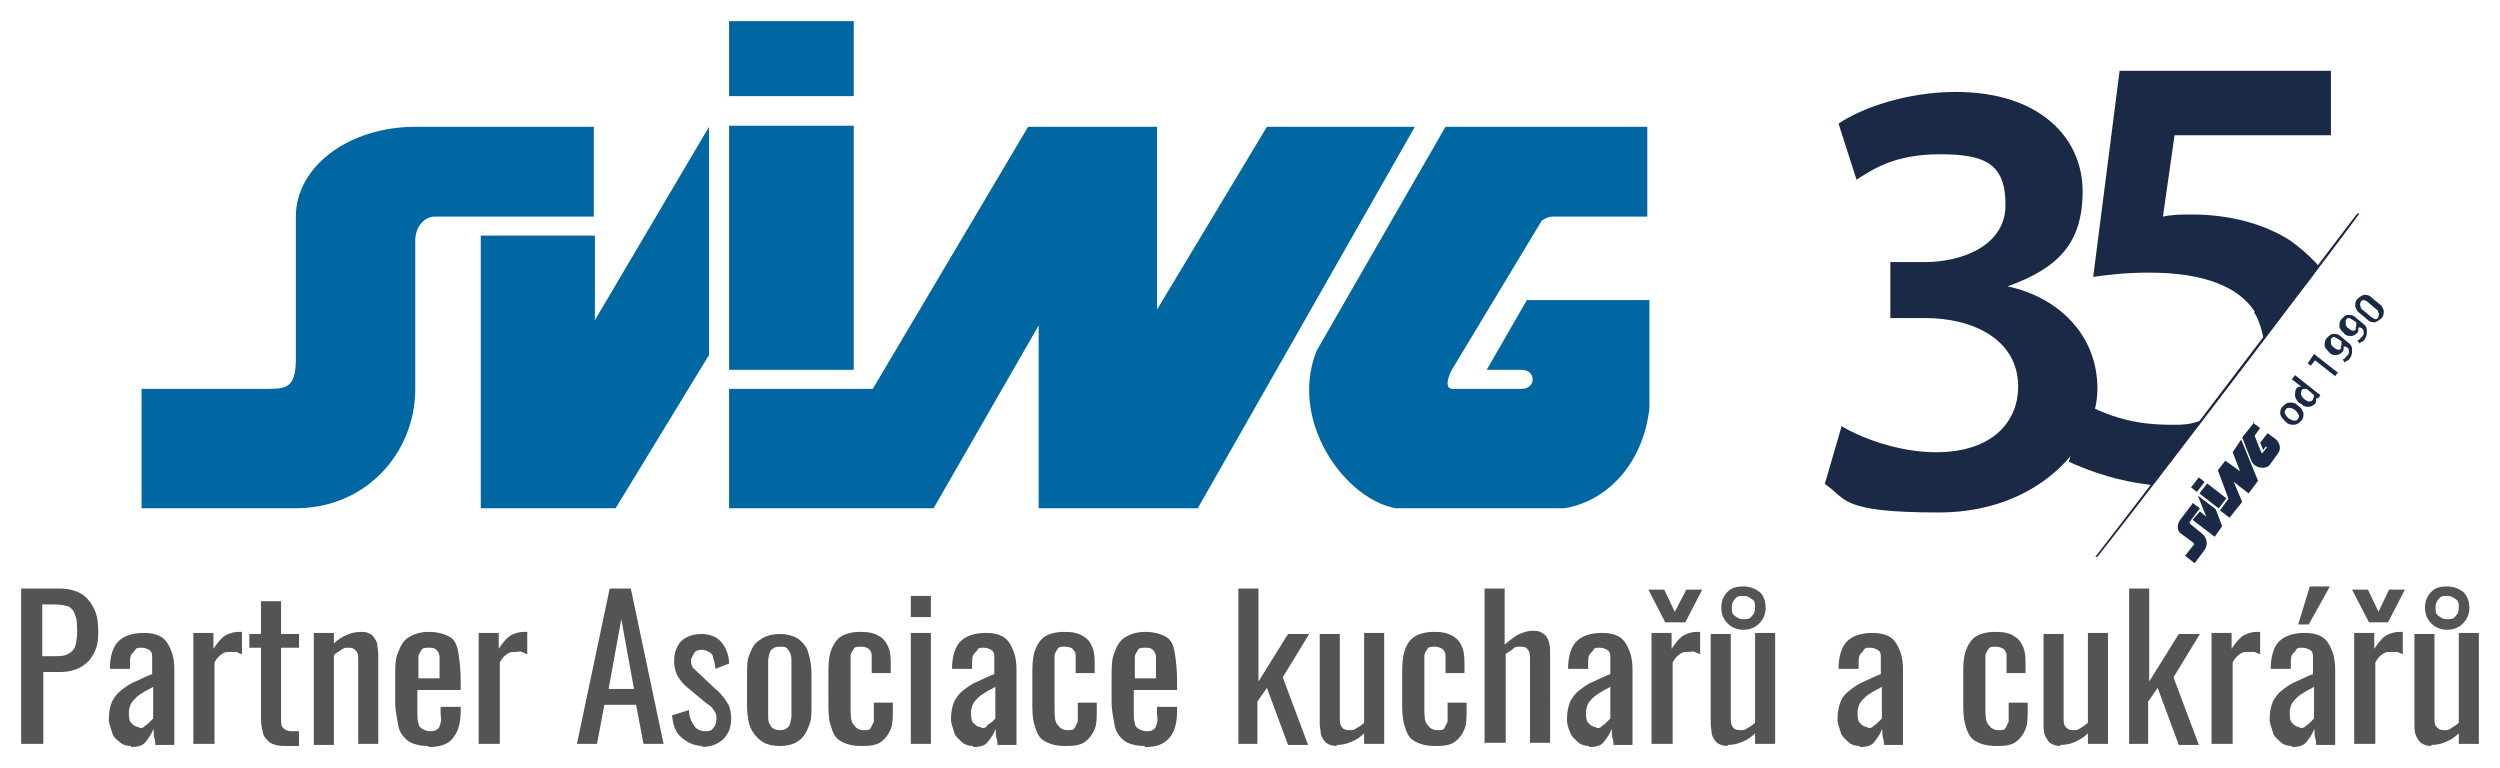 <?xml version="1.0" encoding="UTF-8" standalone="no"?>
<svg
   id="Vrstva_1"
   version="1.1"
   viewBox="0 0 236.6 72.7"
   sodipodi:docname="sving_logo_partn35_b2c.svg"
   width="236.6"
   height="72.7"
   inkscape:version="1.1.2 (0a00cf5339, 2022-02-04)"
   xmlns:inkscape="http://www.inkscape.org/namespaces/inkscape"
   xmlns:sodipodi="http://sodipodi.sourceforge.net/DTD/sodipodi-0.dtd"
   xmlns="http://www.w3.org/2000/svg"
   xmlns:svg="http://www.w3.org/2000/svg">
  <sodipodi:namedview
     id="namedview562"
     pagecolor="#ffffff"
     bordercolor="#666666"
     borderopacity="1.0"
     inkscape:pageshadow="2"
     inkscape:pageopacity="0.0"
     inkscape:pagecheckerboard="0"
     showgrid="false"
     lock-margins="true"
     fit-margin-top="2"
     fit-margin-left="2"
     fit-margin-right="2"
     fit-margin-bottom="2"
     inkscape:zoom="5.0416667"
     inkscape:cx="72.396694"
     inkscape:cy="35.702479"
     inkscape:window-width="1920"
     inkscape:window-height="1012"
     inkscape:window-x="0"
     inkscape:window-y="0"
     inkscape:window-maximized="1"
     inkscape:current-layer="Vrstva_1" />
  <!-- Generator: Adobe Illustrator 29.2.1, SVG Export Plug-In . SVG Version: 2.1.0 Build 116)  -->
  <defs
     id="defs437">
    <style
       id="style432">
      .st0 {
        fill: none;
      }

      .st1 {
        fill-rule: evenodd;
      }

      .st1, .st2 {
        fill: #0067a3;
      }

      .st3 {
        fill: #1a2946;
      }

      .st4 {
        fill: #545454;
      }

      .st5 {
        clip-path: url(#clippath);
      }
    </style>
    <clipPath
       id="clippath">
      <rect
         class="st0"
         x="27.1"
         y="6.7"
         width="142.7"
         height="46.1"
         id="rect434" />
    </clipPath>
  </defs>
  <g
     id="g483"
     transform="translate(-13.7,-4.7)">
    <path
       class="st3"
       d="m 188.1,45.1 c 1.5,0.9 5.1,2.4 8.8,2.4 5.6,0 7.8,-3.1 7.8,-6.2 0,-4.5 -4.3,-6.5 -8.8,-6.5 h -3.3 v -5.3 h 3.3 c 3.4,0 7.6,-1.5 7.6,-5.4 0,-3.9 -1.9,-4.8 -6.2,-4.8 -4.3,0 -6.3,1.4 -7.9,2.4 l -1.7,-5.3 c 2.2,-1.5 6.5,-3 11.1,-3 8,0 12,4.4 12,9.4 0,5 -2.4,7.3 -7.1,9 v 0 c 4.7,1 8.5,4.5 8.5,9.7 0,5.2 -5.5,11.7 -15,11.7 -9.5,0 -8.7,-1.3 -10.8,-2.7 L 188,45 Z"
       id="path439" />
    <g
       id="g445">
      <path
         class="st3"
         d="m 227,34.2 c 0.7,1.1 0.9,2.5 0.9,2.5 0,0 0.2,-0.1 0.8,-0.9 0.5,-0.5 0.8,-1 1.2,-1.6 1.3,-1.8 1.8,-2.1 3,-3.9 0.2,-0.2 0.3,-0.3 0.2,-0.4 -0.1,-0.2 -0.2,-0.3 -0.2,-0.3 0,0 -1,-1.1 -2.4,-2.1 -2.6,-1.7 -6,-2.5 -9.3,-2.5 -1.1,0 -1.9,0 -2.8,0.2 l 1.1,-7.7 h 14.8 v -6.1 h -20 l -2.5,19.5 c 1.5,-0.2 3.1,-0.4 5.3,-0.4 5.3,0 8.5,1.4 10,3.7 z"
         id="path441" />
      <path
         class="st3"
         d="m 221.3,45.4 c 0.4,-0.5 0.3,-0.4 0.6,-0.8 -0.3,0.1 0.1,-0.2 -0.2,0 -0.9,0.3 -1.6,0.3 -2.2,0.3 -1.7,0 -4.8,0 -8.5,-2 l -1.5,5.5 c 3.5,1.6 6.2,2 7.8,2.2 0.3,0 0.4,-0.9 0.7,-0.8 1,-1.3 2.1,-2.7 3.3,-4.3 z"
         id="path443" />
    </g>
    <g
       id="g451">
      <path
         class="st3"
         d="M 212.1,57.4 C 217.9,50.1 236.9,25 236.9,25"
         id="path447" />
      <path
         class="st3"
         d="M 212.2,57.4 H 212 c 5.7,-7.3 24.6,-32.3 24.8,-32.5 h 0.2 c -0.2,0.4 -19.1,25.3 -24.8,32.5 z"
         id="path449" />
    </g>
    <g
       id="g481">
      <g
         id="g465">
        <path
           class="st3"
           d="m 230,44.6 c -0.2,-0.2 -0.4,-0.4 -0.5,-0.7 0,-0.3 0,-0.5 0.2,-0.7 0.2,-0.2 0.4,-0.4 0.7,-0.4 0.3,0 0.5,0 0.8,0.3 v 0 c 0.3,0.2 0.4,0.4 0.5,0.7 0,0.3 0,0.5 -0.2,0.7 -0.2,0.2 -0.4,0.4 -0.7,0.4 -0.3,0 -0.5,0 -0.8,-0.3 z m 0.3,-0.3 c 0.2,0.1 0.3,0.2 0.5,0.2 0.2,0 0.3,0 0.4,-0.2 0.1,-0.1 0.1,-0.3 0,-0.4 0,-0.1 -0.2,-0.3 -0.3,-0.4 v 0 c -0.2,-0.1 -0.3,-0.2 -0.5,-0.2 -0.2,0 -0.3,0 -0.4,0.2 -0.1,0.1 -0.1,0.3 0,0.4 0,0.1 0.2,0.3 0.3,0.4 z"
           id="path453" />
        <path
           class="st3"
           d="m 231.4,42.9 c -0.3,-0.2 -0.4,-0.4 -0.5,-0.7 0,-0.2 0,-0.5 0.1,-0.7 0,0 0.2,-0.2 0.2,-0.2 0,0 0.2,0 0.3,0 l -0.9,-0.7 0.3,-0.4 2.4,1.9 -0.2,0.3 h -0.2 c 0,0 0,0.1 0,0.2 0,0.1 0,0.2 -0.1,0.3 -0.2,0.2 -0.4,0.3 -0.6,0.3 -0.2,0 -0.5,0 -0.7,-0.3 v 0 z m 0.4,-0.4 c 0.2,0.1 0.3,0.2 0.4,0.2 0.1,0 0.3,0 0.4,-0.2 0,0 0,-0.2 0.1,-0.2 0,0 0,-0.2 0,-0.2 L 232,41.5 c 0,0 -0.2,0 -0.3,0 0,0 -0.1,0 -0.2,0.2 0,0.1 -0.1,0.3 0,0.4 0,0.1 0.2,0.3 0.3,0.4 z"
           id="path455" />
        <path
           class="st3"
           d="m 235,39.9 -0.3,0.4 -1.9,-1.5 -0.4,0.5 -0.3,-0.2 0.6,-0.9 2.3,1.8 z"
           id="path457" />
        <path
           class="st3"
           d="m 235.9,38.3 c 0.1,-0.1 0.1,-0.3 0.1,-0.4 0,-0.2 -0.1,-0.3 -0.3,-0.4 h -0.2 c 0,0 0,0 0,0.2 0,0 0,0.2 -0.1,0.3 -0.2,0.2 -0.4,0.3 -0.6,0.3 -0.2,0 -0.5,0 -0.7,-0.3 -0.2,-0.2 -0.4,-0.4 -0.4,-0.6 0,-0.2 0,-0.5 0.2,-0.7 0.2,-0.2 0.4,-0.4 0.6,-0.4 0.3,0 0.5,0 0.8,0.3 l 0.6,0.5 c 0.3,0.2 0.4,0.4 0.4,0.7 0,0.3 0,0.5 -0.2,0.8 0,0 -0.1,0.2 -0.2,0.2 0,0 -0.2,0.1 -0.3,0.2 l -0.2,-0.3 c 0,0 0.2,0 0.2,-0.1 0,0 0.1,-0.1 0.2,-0.2 z m -0.7,-0.7 c 0,0 0.1,-0.2 0.1,-0.3 0,0 0,-0.2 0,-0.3 L 235,36.8 c -0.2,-0.1 -0.3,-0.2 -0.4,-0.2 -0.1,0 -0.2,0 -0.3,0.2 0,0 0,0.2 0,0.4 0,0.1 0.1,0.3 0.3,0.4 0.1,0.1 0.3,0.2 0.4,0.2 0.1,0 0.2,0 0.3,-0.2 z"
           id="path459" />
        <path
           class="st3"
           d="m 237.3,36.5 c 0.1,-0.1 0.1,-0.3 0.1,-0.4 0,-0.2 -0.1,-0.3 -0.3,-0.4 h -0.2 c 0,0 0,0 0,0.2 0,0 0,0.2 -0.1,0.3 -0.2,0.2 -0.4,0.3 -0.6,0.3 -0.2,0 -0.5,0 -0.7,-0.3 -0.2,-0.2 -0.4,-0.4 -0.4,-0.6 0,-0.2 0,-0.5 0.2,-0.7 0.2,-0.2 0.4,-0.4 0.6,-0.4 0.3,0 0.5,0 0.8,0.3 l 0.6,0.5 c 0.3,0.2 0.4,0.4 0.4,0.7 0,0.3 0,0.5 -0.2,0.8 0,0 -0.1,0.2 -0.2,0.2 0,0 -0.2,0.1 -0.3,0.2 l -0.2,-0.3 c 0,0 0.2,0 0.2,-0.1 0,0 0.1,-0.1 0.2,-0.2 z m -0.7,-0.7 c 0,0 0.1,-0.2 0.1,-0.3 0,0 0,-0.2 0,-0.3 L 236.4,35 c -0.2,-0.1 -0.3,-0.2 -0.4,-0.2 -0.1,0 -0.2,0 -0.3,0.2 0,0 0,0.2 0,0.4 0,0.1 0.1,0.3 0.3,0.4 0.1,0.1 0.3,0.2 0.4,0.2 0.1,0 0.2,0 0.3,-0.2 z"
           id="path461" />
        <path
           class="st3"
           d="m 238.8,33.4 c 0.3,0.2 0.4,0.4 0.5,0.7 0,0.2 0,0.5 -0.2,0.7 -0.2,0.2 -0.4,0.3 -0.6,0.4 -0.3,0 -0.5,0 -0.8,-0.3 l -0.6,-0.5 c -0.3,-0.2 -0.4,-0.4 -0.5,-0.7 0,-0.3 0,-0.5 0.2,-0.7 0.2,-0.2 0.4,-0.3 0.6,-0.4 0.3,0 0.5,0 0.8,0.3 z m -1,-0.1 c -0.1,-0.1 -0.3,-0.2 -0.4,-0.2 -0.1,0 -0.2,0 -0.3,0.2 0,0.1 -0.1,0.2 0,0.4 0,0.1 0.1,0.3 0.3,0.4 l 0.7,0.6 c 0.2,0.1 0.3,0.2 0.4,0.2 0.1,0 0.2,0 0.3,-0.2 0,-0.1 0.1,-0.2 0,-0.4 0,-0.1 -0.1,-0.3 -0.3,-0.4 z"
           id="path463" />
      </g>
      <g
         id="g479">
        <polygon
           class="st3"
           points="223.3,55.5 221.2,53.9 221.9,53.1 222.5,53.6 221.7,51.6 223.4,52.9 224,54.5 "
           id="polygon467" />
        <rect
           class="st3"
           x="222.5"
           y="50.6"
           width="1.2"
           height="2.3"
           transform="rotate(-52.2,222.997,51.661)"
           id="rect469" />
        <rect
           class="st3"
           x="221.1"
           y="50.3"
           width="1.2"
           height="0.7"
           transform="rotate(-52.2,221.616,50.605)"
           id="rect471" />
        <polygon
           class="st3"
           points="225.8,46.3 227.4,50.2 226.5,51.4 225.1,50.3 225.9,52.2 224.7,53.7 223.8,53 224.6,51.9 223.6,49.2 224.3,48.3 225.7,49.3 225,47.5 "
           id="polygon473" />
        <path
           class="st3"
           d="m 227.1,44.6 -1.2,1.5 0.9,2.3 c 0.4,0.7 1.4,0.7 1.7,0.3 l 0.8,-1.1 c 0.3,-0.4 0.2,-1 -0.3,-1.4 l -0.7,-0.5 -0.7,0.9 0.3,0.7 0.2,-0.3 c 0,-0.1 0.2,0 0.1,0.1 l -0.4,0.5 c 0,0 0,0 -0.1,-0.1 L 227.1,46 c 0,0 0,0 0,-0.1 l 0.5,-0.7 -0.7,-0.5 z"
           id="path475" />
        <path
           class="st3"
           d="m 221.1,52.5 -1,1.3 c -0.4,0.5 -0.4,1.1 0,1.4 l 1.1,0.8 c 0.2,0.2 0.2,0.2 0,0.4 l -0.7,0.9 0.9,0.7 0.9,-1.2 c 0.4,-0.5 0.3,-1.2 -0.2,-1.6 L 221,54.3 c -0.1,0 -0.1,-0.2 0,-0.3 l 0.9,-1.2 -0.7,-0.5 z"
           id="path477" />
      </g>
    </g>
  </g>
  <g
     id="g545"
     transform="translate(-13.7,-4.7)">
    <path
       class="st4"
       d="M 15.7,75.1 V 60.4 h 3.6 c 0.9,0 1.6,0.2 2.1,0.5 0.5,0.3 0.9,0.8 1.2,1.4 0.3,0.6 0.4,1.3 0.4,2.2 0,0.9 -0.1,1.4 -0.4,2 -0.3,0.6 -0.7,1 -1.2,1.3 -0.5,0.3 -1.2,0.5 -2,0.5 h -1.6 v 6.8 h -2 z m 2.1,-8.3 h 0.9 c 0.6,0 1.1,0 1.4,-0.2 0.3,-0.1 0.6,-0.4 0.7,-0.7 0.1,-0.3 0.2,-0.8 0.2,-1.4 0,-0.6 0,-1.2 -0.2,-1.6 -0.1,-0.4 -0.3,-0.6 -0.6,-0.8 -0.3,-0.1 -0.8,-0.2 -1.5,-0.2 h -1 c 0,0 0,4.9 0,4.9 z"
       id="path485" />
    <path
       class="st4"
       d="M 26.1,75.3 C 25.7,75.3 25.3,75.2 25,74.9 24.7,74.7 24.4,74.4 24.3,74 24.2,73.6 24,73.2 24,72.8 c 0,-0.7 0.1,-1.2 0.3,-1.7 0.2,-0.4 0.5,-0.8 0.9,-1.1 0.4,-0.3 0.8,-0.6 1.3,-0.8 0.5,-0.2 1,-0.5 1.6,-0.7 v -0.7 c 0,-0.4 0,-0.8 0,-1 0,-0.3 -0.1,-0.5 -0.3,-0.6 -0.2,-0.1 -0.4,-0.2 -0.7,-0.2 -0.3,0 -0.5,0 -0.6,0.2 -0.1,0.2 -0.3,0.3 -0.4,0.5 C 26,66.9 26,67.2 26,67.5 V 68 h -1.9 c 0,-1.2 0.3,-2.1 0.8,-2.6 0.5,-0.5 1.3,-0.8 2.4,-0.8 1.1,0 1.8,0.3 2.2,0.9 0.4,0.6 0.7,1.4 0.7,2.5 v 4.8 c 0,0.3 0,0.6 0,0.9 0,0.3 0,0.6 0,0.8 0,0.3 0,0.5 0,0.7 h -1.8 c 0,-0.2 0,-0.4 -0.1,-0.7 -0.1,-0.3 0,-0.6 -0.1,-0.8 -0.1,0.4 -0.4,0.8 -0.7,1.2 -0.3,0.4 -0.8,0.5 -1.4,0.5 v 0 z m 0.8,-1.7 c 0.2,0 0.4,0 0.5,-0.2 0.2,-0.1 0.3,-0.2 0.5,-0.4 0.2,-0.2 0.2,-0.2 0.3,-0.3 v -3 c -0.3,0.2 -0.6,0.3 -0.9,0.5 -0.3,0.2 -0.5,0.3 -0.7,0.5 -0.2,0.2 -0.4,0.4 -0.5,0.6 -0.1,0.2 -0.2,0.5 -0.2,0.8 0,0.3 0,0.8 0.2,1 0.2,0.2 0.4,0.4 0.7,0.4 v 0 z"
       id="path487" />
    <path
       class="st4"
       d="M 32,75.1 V 64.6 h 1.9 v 1.5 c 0.4,-0.6 0.8,-1.1 1.2,-1.3 0.4,-0.2 0.8,-0.3 1.2,-0.3 h 0.1 c 0,0 0,0 0.2,0 v 2.1 c -0.1,0 -0.3,-0.1 -0.5,-0.2 -0.2,0 -0.4,0 -0.6,0 -0.3,0 -0.6,0 -0.8,0.2 -0.2,0.1 -0.5,0.4 -0.7,0.8 v 7.7 h -1.9 z"
       id="path489" />
    <path
       class="st4"
       d="m 40.6,75.3 c -0.5,0 -1,-0.1 -1.3,-0.3 C 39,74.8 38.7,74.5 38.6,74.1 38.5,73.7 38.4,73.3 38.4,72.8 V 66 h -1.1 v -1.3 h 1.1 v -3.1 h 1.9 v 3.1 H 42 V 66 h -1.7 v 6.7 c 0,0.4 0,0.7 0.2,0.9 0.2,0.2 0.4,0.3 0.8,0.3 0.4,0 0.2,0 0.3,0 0.1,0 0.2,0 0.4,0 v 1.4 c -0.2,0 -0.5,0 -0.7,0 -0.2,0 -0.4,0 -0.7,0 z"
       id="path491" />
    <path
       class="st4"
       d="M 43.4,75.1 V 64.6 h 1.9 v 1 c 0.3,-0.3 0.7,-0.6 1.2,-0.8 0.4,-0.2 0.9,-0.3 1.4,-0.3 0.5,0 0.7,0.1 1,0.3 0.2,0.2 0.4,0.5 0.5,0.8 0,0.3 0.1,0.7 0.1,1 v 8.5 h -1.9 v -7.9 c 0,-0.4 0,-0.7 -0.2,-0.9 -0.2,-0.2 -0.3,-0.3 -0.7,-0.3 -0.4,0 -0.4,0 -0.7,0.2 -0.3,0.2 -0.5,0.3 -0.7,0.5 v 8.5 h -1.9 v 0 z"
       id="path493" />
    <path
       class="st4"
       d="m 54.2,75.3 c -0.8,0 -1.5,-0.2 -1.9,-0.5 C 51.9,74.5 51.5,74 51.4,73.4 51.3,72.8 51.1,72 51.1,71.1 v -2.4 c 0,-0.9 0,-1.7 0.3,-2.3 0.2,-0.6 0.5,-1.1 1,-1.4 0.5,-0.3 1.1,-0.5 1.9,-0.5 0.8,0 1.5,0.2 2,0.5 0.5,0.3 0.7,0.9 0.8,1.6 0.1,0.7 0.2,1.5 0.2,2.5 V 70 h -4.1 v 2.1 c 0,0.4 0,0.8 0.1,1 0,0.3 0.2,0.5 0.4,0.6 0.2,0.1 0.4,0.2 0.7,0.2 0.3,0 0.5,0 0.7,-0.2 0.2,-0.1 0.2,-0.3 0.3,-0.6 0.1,-0.3 0,-0.6 0,-0.9 v -0.6 h 1.9 V 72 c 0,1 -0.2,1.9 -0.7,2.5 -0.4,0.6 -1.2,0.9 -2.3,0.9 v 0 z m -1.1,-6.4 h 2.2 V 68 c 0,-0.4 0,-0.8 0,-1.1 0,-0.3 -0.1,-0.5 -0.3,-0.7 C 54.8,66 54.6,66 54.3,66 c -0.3,0 -0.6,0 -0.7,0.2 -0.1,0.2 -0.3,0.4 -0.3,0.7 0,0.3 0,0.8 0,1.4 0,0 0,0.6 0,0.6 z"
       id="path495" />
    <path
       class="st4"
       d="M 59,75.1 V 64.6 h 1.9 v 1.5 c 0.4,-0.6 0.8,-1.1 1.2,-1.3 0.4,-0.2 0.8,-0.3 1.2,-0.3 h 0.1 c 0,0 0,0 0.2,0 v 2.1 c -0.1,0 -0.3,-0.1 -0.5,-0.2 -0.2,-0.1 -0.4,0 -0.6,0 -0.3,0 -0.6,0 -0.8,0.2 -0.2,0.1 -0.5,0.4 -0.7,0.8 v 7.7 h -1.9 z"
       id="path497" />
    <path
       class="st4"
       d="m 68.3,75.1 3.1,-14.7 h 2 l 3.1,14.7 h -1.9 l -0.7,-3.7 h -3 l -0.7,3.7 z m 2.9,-5.2 h 2.5 l -1.2,-6.6 -1.2,6.6 z"
       id="path499" />
    <path
       class="st4"
       d="M 80.3,75.3 C 79.4,75.3 78.8,75 78.2,74.5 77.6,74 77.4,73.3 77.3,72.4 l 1.6,-0.5 c 0,0.7 0.3,1.2 0.5,1.5 0.2,0.3 0.6,0.5 1,0.5 0.4,0 0.6,0 0.8,-0.3 0.2,-0.2 0.3,-0.5 0.3,-0.8 0,-0.3 0,-0.6 -0.2,-0.8 -0.1,-0.2 -0.3,-0.5 -0.7,-0.7 l -1.8,-1.5 c -0.4,-0.3 -0.7,-0.7 -0.9,-1 -0.2,-0.3 -0.4,-0.9 -0.4,-1.5 0,-0.6 0.1,-1 0.3,-1.4 0.2,-0.4 0.5,-0.7 0.9,-0.9 0.4,-0.2 0.9,-0.3 1.4,-0.3 0.8,0 1.5,0.3 1.9,0.8 0.4,0.5 0.7,1.2 0.7,2 L 81.4,68 c 0,-0.4 -0.1,-0.7 -0.2,-1 0,-0.3 -0.2,-0.5 -0.4,-0.6 -0.2,-0.1 -0.4,-0.2 -0.7,-0.2 -0.3,0 -0.6,0.1 -0.7,0.3 -0.1,0.2 -0.3,0.5 -0.3,0.7 0,0.2 0,0.4 0.1,0.5 0,0.2 0.2,0.3 0.4,0.5 l 1.8,1.7 c 0.3,0.2 0.5,0.5 0.7,0.7 0.2,0.2 0.4,0.6 0.6,0.9 0.1,0.3 0.2,0.7 0.2,1.2 0,0.5 -0.1,1.1 -0.4,1.5 -0.2,0.4 -0.6,0.7 -1,0.9 -0.4,0.2 -0.9,0.3 -1.5,0.3 v 0 c 0,0 0,0 0,0 z"
       id="path501" />
    <path
       class="st4"
       d="m 87.5,75.3 c -0.8,0 -1.4,-0.2 -1.8,-0.5 -0.4,-0.3 -0.8,-0.8 -1,-1.3 -0.2,-0.5 -0.3,-1.3 -0.3,-2 v -3 c 0,-0.8 0,-1.5 0.3,-2 0.2,-0.6 0.5,-1 1,-1.3 0.4,-0.3 1.1,-0.5 1.8,-0.5 0.7,0 1.4,0.2 1.8,0.5 0.4,0.3 0.8,0.8 0.9,1.3 0.2,0.6 0.3,1.3 0.3,2 v 3 c 0,0.8 0,1.5 -0.3,2 -0.2,0.6 -0.5,1 -0.9,1.3 -0.4,0.3 -1,0.5 -1.8,0.5 z m 0,-1.5 c 0.4,0 0.6,-0.1 0.8,-0.3 0.2,-0.2 0.2,-0.5 0.3,-0.9 0,-0.4 0,-0.7 0,-1.1 v -3.3 c 0,-0.4 0,-0.8 0,-1.1 0,-0.4 -0.1,-0.6 -0.3,-0.9 -0.2,-0.3 -0.4,-0.3 -0.8,-0.3 -0.4,0 -0.6,0.1 -0.8,0.3 -0.2,0.2 -0.2,0.5 -0.3,0.9 0,0.3 0,0.7 0,1.1 v 3.3 c 0,0.4 0,0.8 0,1.1 0,0.4 0.1,0.6 0.3,0.9 0.2,0.2 0.4,0.3 0.8,0.3 z"
       id="path503" />
    <path
       class="st4"
       d="m 95.2,75.3 c -0.9,0 -1.5,-0.2 -2,-0.5 -0.5,-0.3 -0.7,-0.8 -0.9,-1.5 -0.2,-0.6 -0.2,-1.4 -0.2,-2.2 v -2.4 c 0,-0.9 0,-1.6 0.2,-2.3 0.2,-0.6 0.5,-1.1 0.9,-1.4 0.4,-0.3 1.1,-0.5 1.9,-0.5 0.8,0 1.3,0.1 1.8,0.4 0.4,0.2 0.7,0.6 0.9,1.1 0.2,0.5 0.2,1.1 0.2,1.8 v 0.6 h -1.8 v -0.6 c 0,-0.5 0,-0.8 0,-1.1 0,-0.3 -0.2,-0.5 -0.3,-0.6 -0.1,-0.1 -0.4,-0.2 -0.7,-0.2 -0.3,0 -0.6,0 -0.7,0.2 -0.1,0.2 -0.3,0.4 -0.3,0.7 0,0.3 0,0.8 0,1.4 v 3.3 c 0,0.9 0,1.5 0.3,1.8 0.2,0.3 0.5,0.5 0.9,0.5 0.4,0 0.6,0 0.7,-0.2 0.1,-0.2 0.2,-0.4 0.3,-0.6 0,-0.3 0,-0.6 0,-0.9 v -0.9 h 1.8 v 0.7 c 0,0.7 0,1.3 -0.2,1.8 -0.2,0.5 -0.5,0.9 -0.9,1.2 -0.4,0.3 -1,0.4 -1.7,0.4 v 0 c 0,0 0,0 0,0 z"
       id="path505" />
    <path
       class="st4"
       d="m 99.9,63.1 v -2 h 1.9 v 2 z m 0,12 V 64.6 h 1.9 v 10.5 z"
       id="path507" />
    <path
       class="st4"
       d="m 105.8,75.3 c -0.4,0 -0.8,-0.1 -1.1,-0.4 -0.3,-0.3 -0.6,-0.5 -0.7,-0.9 -0.1,-0.4 -0.3,-0.8 -0.3,-1.2 0,-0.7 0.1,-1.2 0.3,-1.7 0.2,-0.4 0.5,-0.8 0.9,-1.1 0.4,-0.3 0.8,-0.6 1.3,-0.8 0.5,-0.2 1,-0.5 1.6,-0.7 v -0.7 c 0,-0.4 0,-0.8 0,-1 0,-0.3 -0.1,-0.5 -0.3,-0.6 -0.2,-0.1 -0.4,-0.2 -0.7,-0.2 -0.3,0 -0.5,0 -0.6,0.2 -0.1,0.2 -0.3,0.3 -0.4,0.5 -0.1,0.2 -0.1,0.5 -0.1,0.8 V 68 h -1.9 c 0,-1.2 0.3,-2.1 0.8,-2.6 0.5,-0.5 1.3,-0.8 2.4,-0.8 1.1,0 1.8,0.3 2.2,0.9 0.4,0.6 0.7,1.4 0.7,2.5 v 4.8 c 0,0.3 0,0.6 0,0.9 0,0.3 0,0.6 0,0.8 0,0.3 0,0.5 0,0.7 h -1.8 c 0,-0.2 0,-0.4 -0.1,-0.7 -0.1,-0.3 0,-0.6 -0.1,-0.8 -0.1,0.4 -0.4,0.8 -0.7,1.2 -0.3,0.4 -0.8,0.5 -1.4,0.5 v 0 z m 0.8,-1.7 c 0.2,0 0.4,0 0.5,-0.2 0.1,-0.2 0.3,-0.2 0.5,-0.4 0.1,-0.1 0.2,-0.2 0.3,-0.3 v -3 c -0.3,0.2 -0.6,0.3 -0.9,0.5 -0.3,0.2 -0.5,0.3 -0.7,0.5 -0.2,0.2 -0.4,0.4 -0.5,0.6 -0.1,0.2 -0.2,0.5 -0.2,0.8 0,0.3 0,0.8 0.2,1 0.2,0.2 0.4,0.4 0.7,0.4 v 0 z"
       id="path509" />
    <path
       class="st4"
       d="m 114.5,75.3 c -0.9,0 -1.5,-0.2 -2,-0.5 -0.5,-0.3 -0.7,-0.8 -0.9,-1.5 -0.2,-0.6 -0.2,-1.4 -0.2,-2.2 v -2.4 c 0,-0.9 0,-1.6 0.2,-2.3 0.2,-0.6 0.5,-1.1 0.9,-1.4 0.4,-0.3 1.1,-0.5 1.9,-0.5 0.8,0 1.3,0.1 1.8,0.4 0.5,0.3 0.7,0.6 0.9,1.1 0.2,0.5 0.2,1.1 0.2,1.8 v 0.6 h -1.8 v -0.6 c 0,-0.5 0,-0.8 0,-1.1 0,-0.3 -0.2,-0.5 -0.3,-0.6 -0.1,-0.1 -0.4,-0.2 -0.7,-0.2 -0.3,0 -0.6,0 -0.7,0.2 -0.1,0.2 -0.3,0.4 -0.3,0.7 0,0.3 0,0.8 0,1.4 v 3.3 c 0,0.9 0,1.5 0.3,1.8 0.2,0.3 0.5,0.5 0.9,0.5 0.4,0 0.6,0 0.7,-0.2 0.1,-0.2 0.2,-0.4 0.3,-0.6 0,-0.3 0,-0.6 0,-0.9 v -0.9 h 1.8 v 0.7 c 0,0.7 0,1.3 -0.2,1.8 -0.2,0.5 -0.5,0.9 -0.9,1.2 -0.4,0.3 -1,0.4 -1.7,0.4 v 0 c 0,0 0,0 0,0 z"
       id="path511" />
    <path
       class="st4"
       d="m 122,75.3 c -0.8,0 -1.5,-0.2 -1.9,-0.5 -0.4,-0.3 -0.8,-0.8 -0.9,-1.4 -0.1,-0.6 -0.3,-1.4 -0.3,-2.3 v -2.4 c 0,-0.9 0,-1.7 0.3,-2.3 0.2,-0.6 0.5,-1.1 1,-1.4 0.5,-0.3 1.1,-0.5 1.9,-0.5 0.8,0 1.5,0.2 2,0.5 0.5,0.3 0.7,0.9 0.8,1.6 0.1,0.7 0.2,1.5 0.2,2.5 V 70 H 121 v 2.1 c 0,0.4 0,0.8 0.1,1 0,0.3 0.2,0.5 0.4,0.6 0.2,0.1 0.4,0.2 0.7,0.2 0.3,0 0.5,0 0.7,-0.2 0.2,-0.1 0.2,-0.3 0.3,-0.6 0.1,-0.3 0,-0.6 0,-0.9 v -0.6 h 1.9 V 72 c 0,1 -0.2,1.9 -0.7,2.5 -0.5,0.6 -1.2,0.9 -2.3,0.9 v 0 c 0,0 0,0 0,0 z m -1.1,-6.4 h 2.2 V 68 c 0,-0.4 0,-0.8 0,-1.1 0,-0.3 -0.1,-0.5 -0.3,-0.7 -0.2,-0.2 -0.4,-0.2 -0.7,-0.2 -0.3,0 -0.6,0 -0.7,0.2 -0.1,0.2 -0.3,0.4 -0.3,0.7 0,0.3 0,0.8 0,1.4 v 0.6 0 z"
       id="path513" />
    <path
       class="st4"
       d="M 130.9,75.1 V 60.4 h 1.9 v 8.8 l 2.8,-4.5 h 2 l -2.5,4.1 2.4,6.4 h -1.9 l -2,-5.4 -0.9,1.3 v 4 h -1.9 z"
       id="path515" />
    <path
       class="st4"
       d="m 140.2,75.3 c -0.4,0 -0.7,-0.1 -1,-0.3 -0.2,-0.2 -0.4,-0.5 -0.5,-0.8 0,-0.3 -0.1,-0.7 -0.1,-1 v -8.5 h 1.9 v 7.9 c 0,0.4 0,0.7 0.2,0.9 0.1,0.2 0.3,0.3 0.7,0.3 0.4,0 0.4,0 0.7,-0.2 0.2,-0.1 0.5,-0.3 0.7,-0.5 v -8.5 h 1.9 v 10.5 h -1.9 v -1 c -0.3,0.3 -0.7,0.6 -1.2,0.8 -0.4,0.2 -0.9,0.3 -1.4,0.3 v 0 z"
       id="path517" />
    <path
       class="st4"
       d="m 149.5,75.3 c -0.9,0 -1.5,-0.2 -2,-0.5 -0.5,-0.3 -0.7,-0.8 -0.9,-1.5 -0.2,-0.7 -0.2,-1.4 -0.2,-2.2 v -2.4 c 0,-0.9 0,-1.6 0.2,-2.3 0.2,-0.7 0.5,-1.1 0.9,-1.4 0.4,-0.3 1.1,-0.5 1.9,-0.5 0.8,0 1.3,0.1 1.8,0.4 0.5,0.3 0.7,0.6 0.9,1.1 0.2,0.5 0.2,1.1 0.2,1.8 v 0.6 h -1.8 v -0.6 c 0,-0.5 0,-0.8 0,-1.1 0,-0.3 -0.2,-0.5 -0.3,-0.6 -0.2,-0.1 -0.4,-0.2 -0.7,-0.2 -0.3,0 -0.6,0 -0.7,0.2 -0.1,0.2 -0.3,0.4 -0.3,0.7 0,0.3 0,0.8 0,1.4 v 3.3 c 0,0.9 0,1.5 0.3,1.8 0.2,0.3 0.5,0.5 0.9,0.5 0.4,0 0.6,0 0.7,-0.2 0.1,-0.2 0.2,-0.4 0.3,-0.6 0,-0.3 0,-0.6 0,-0.9 v -0.9 h 1.8 v 0.7 c 0,0.7 0,1.3 -0.2,1.8 -0.2,0.5 -0.5,0.9 -0.9,1.2 -0.4,0.3 -1,0.4 -1.7,0.4 v 0 c 0,0 0,0 0,0 z"
       id="path519" />
    <path
       class="st4"
       d="M 154.2,75.1 V 60.4 h 1.9 v 5.3 c 0.4,-0.3 0.7,-0.6 1.2,-0.9 0.4,-0.2 0.9,-0.4 1.5,-0.4 0.6,0 0.7,0.1 1,0.3 0.3,0.2 0.4,0.5 0.5,0.8 0.1,0.3 0.1,0.7 0.1,1 V 75 h -1.9 v -7.9 c 0,-0.4 0,-0.7 -0.2,-0.9 -0.1,-0.2 -0.3,-0.3 -0.7,-0.3 -0.4,0 -0.5,0 -0.7,0.2 -0.2,0.2 -0.5,0.3 -0.7,0.5 V 75 h -1.9 c 0,0 0,0 0,0 z"
       id="path521" />
    <path
       class="st4"
       d="m 164.1,75.3 c -0.4,0 -0.8,-0.1 -1.1,-0.4 -0.3,-0.3 -0.6,-0.5 -0.7,-0.9 -0.2,-0.4 -0.3,-0.8 -0.3,-1.2 0,-0.7 0.1,-1.2 0.3,-1.7 0.2,-0.4 0.5,-0.8 0.9,-1.1 0.4,-0.3 0.8,-0.6 1.3,-0.8 0.5,-0.2 1,-0.5 1.6,-0.7 v -0.7 c 0,-0.4 0,-0.8 0,-1 0,-0.3 -0.1,-0.5 -0.3,-0.6 -0.2,-0.1 -0.4,-0.2 -0.7,-0.2 -0.3,0 -0.5,0 -0.6,0.2 -0.1,0.2 -0.3,0.3 -0.4,0.5 -0.1,0.2 -0.1,0.5 -0.1,0.8 V 68 h -1.9 c 0,-1.2 0.3,-2.1 0.8,-2.6 0.5,-0.5 1.3,-0.8 2.4,-0.8 1.1,0 1.8,0.3 2.2,0.9 0.4,0.6 0.7,1.4 0.7,2.5 v 4.8 c 0,0.3 0,0.6 0,0.9 0,0.3 0,0.6 0,0.8 0,0.3 0,0.5 0,0.7 h -1.8 c 0,-0.2 0,-0.4 -0.1,-0.7 -0.1,-0.3 0,-0.6 -0.1,-0.8 -0.1,0.4 -0.4,0.8 -0.7,1.2 -0.3,0.4 -0.8,0.5 -1.4,0.5 v 0 z m 0.7,-1.7 c 0.2,0 0.4,0 0.5,-0.2 0.2,-0.1 0.3,-0.2 0.5,-0.4 0.2,-0.2 0.2,-0.2 0.3,-0.3 v -3 c -0.3,0.2 -0.6,0.3 -0.9,0.5 -0.3,0.2 -0.5,0.3 -0.7,0.5 -0.2,0.2 -0.4,0.4 -0.5,0.6 -0.1,0.2 -0.2,0.5 -0.2,0.8 0,0.3 0,0.8 0.2,1 0.2,0.2 0.4,0.4 0.7,0.4 v 0 z"
       id="path523" />
    <path
       class="st4"
       d="m 171.3,63.6 -1.6,-3.1 h 1.5 l 1,2.1 1.1,-2.1 h 1.5 l -1.6,3.1 z M 170,75.1 V 64.6 h 1.9 v 1.5 c 0.4,-0.6 0.8,-1.1 1.2,-1.3 0.4,-0.2 0.8,-0.3 1.2,-0.3 h 0.1 c 0,0 0,0 0.2,0 v 2.1 c -0.1,0 -0.3,-0.1 -0.5,-0.2 -0.2,-0.1 -0.4,0 -0.6,0 -0.3,0 -0.6,0 -0.8,0.2 -0.2,0.1 -0.5,0.4 -0.7,0.8 v 7.7 h -1.9 z"
       id="path525" />
    <path
       class="st4"
       d="m 177.2,75.3 c -0.4,0 -0.7,-0.1 -1,-0.3 -0.2,-0.2 -0.4,-0.5 -0.5,-0.8 0,-0.3 -0.1,-0.7 -0.1,-1 v -8.5 h 1.9 v 7.9 c 0,0.4 0,0.7 0.2,0.9 0.1,0.2 0.3,0.3 0.7,0.3 0.4,0 0.4,0 0.7,-0.2 0.2,-0.1 0.5,-0.3 0.7,-0.5 v -8.5 h 1.9 v 10.5 h -1.9 v -1 c -0.3,0.3 -0.7,0.6 -1.2,0.8 -0.4,0.2 -0.9,0.3 -1.4,0.3 v 0 z m 1.5,-11 c -0.6,0 -1.1,-0.2 -1.5,-0.6 -0.4,-0.4 -0.6,-0.9 -0.6,-1.5 0,-0.6 0.2,-1.1 0.6,-1.5 0.4,-0.4 0.9,-0.5 1.5,-0.5 0.6,0 1.1,0.2 1.5,0.5 0.4,0.3 0.6,0.9 0.6,1.5 0,0.6 -0.2,1.1 -0.6,1.5 -0.4,0.4 -0.9,0.6 -1.5,0.6 z m 0,-1 c 0.3,0 0.6,0 0.8,-0.3 0.2,-0.2 0.3,-0.4 0.3,-0.8 0,-0.4 0,-0.6 -0.3,-0.8 -0.3,-0.2 -0.4,-0.3 -0.8,-0.3 -0.4,0 -0.6,0 -0.8,0.3 -0.2,0.2 -0.3,0.4 -0.3,0.8 0,0.4 0,0.6 0.3,0.8 0.3,0.2 0.4,0.3 0.8,0.3 z"
       id="path527" />
    <path
       class="st4"
       d="m 189.7,75.3 c -0.4,0 -0.8,-0.1 -1.1,-0.4 -0.3,-0.3 -0.6,-0.5 -0.7,-0.9 -0.1,-0.4 -0.3,-0.8 -0.3,-1.2 0,-0.7 0.1,-1.2 0.3,-1.7 0.2,-0.5 0.5,-0.8 0.9,-1.1 0.4,-0.3 0.8,-0.6 1.3,-0.8 0.5,-0.2 1,-0.5 1.6,-0.7 v -0.7 c 0,-0.4 0,-0.8 0,-1 0,-0.3 -0.1,-0.5 -0.3,-0.6 -0.2,-0.1 -0.4,-0.2 -0.7,-0.2 -0.3,0 -0.5,0 -0.6,0.2 -0.1,0.2 -0.3,0.3 -0.4,0.5 -0.1,0.2 -0.1,0.5 -0.1,0.8 V 68 h -1.9 c 0,-1.2 0.3,-2.1 0.8,-2.6 0.5,-0.5 1.3,-0.8 2.4,-0.8 1.1,0 1.8,0.3 2.2,0.9 0.4,0.6 0.7,1.4 0.7,2.5 v 4.8 c 0,0.3 0,0.6 0,0.9 0,0.3 0,0.6 0,0.8 0,0.3 0,0.5 0,0.7 H 192 c 0,-0.2 0,-0.4 -0.1,-0.7 -0.1,-0.3 0,-0.6 -0.1,-0.8 -0.1,0.4 -0.4,0.8 -0.7,1.2 -0.3,0.4 -0.8,0.5 -1.4,0.5 v 0 z m 0.8,-1.7 c 0.2,0 0.4,0 0.5,-0.2 0.2,-0.1 0.3,-0.2 0.5,-0.4 0.2,-0.2 0.2,-0.2 0.3,-0.3 v -3 c -0.3,0.2 -0.6,0.3 -0.9,0.5 -0.3,0.2 -0.5,0.3 -0.7,0.5 -0.2,0.2 -0.4,0.4 -0.5,0.6 -0.1,0.2 -0.2,0.5 -0.2,0.8 0,0.3 0,0.8 0.2,1 0.2,0.2 0.4,0.4 0.7,0.4 v 0 z"
       id="path529" />
    <path
       class="st4"
       d="m 202.6,75.3 c -0.9,0 -1.5,-0.2 -2,-0.5 -0.5,-0.3 -0.7,-0.8 -0.9,-1.5 -0.2,-0.7 -0.2,-1.4 -0.2,-2.2 v -2.4 c 0,-0.9 0,-1.6 0.2,-2.3 0.2,-0.6 0.5,-1.1 0.9,-1.4 0.4,-0.3 1.1,-0.5 1.9,-0.5 0.8,0 1.4,0.1 1.8,0.4 0.4,0.2 0.7,0.6 0.9,1.1 0.2,0.5 0.2,1.1 0.2,1.8 v 0.6 h -1.8 v -0.6 c 0,-0.5 0,-0.8 0,-1.1 0,-0.3 -0.2,-0.5 -0.3,-0.6 -0.2,-0.1 -0.4,-0.2 -0.7,-0.2 -0.3,0 -0.6,0 -0.7,0.2 -0.1,0.2 -0.3,0.4 -0.3,0.7 0,0.3 0,0.8 0,1.4 v 3.3 c 0,0.9 0,1.5 0.3,1.8 0.2,0.3 0.5,0.5 0.9,0.5 0.4,0 0.6,0 0.7,-0.2 0.1,-0.2 0.2,-0.4 0.3,-0.6 0,-0.3 0,-0.6 0,-0.9 v -0.9 h 1.8 v 0.7 c 0,0.7 0,1.3 -0.2,1.8 -0.2,0.5 -0.5,0.9 -0.9,1.2 -0.4,0.3 -1,0.4 -1.7,0.4 v 0 c 0,0 0,0 0,0 z"
       id="path531" />
    <path
       class="st4"
       d="m 208.7,75.3 c -0.4,0 -0.7,-0.1 -1,-0.3 -0.2,-0.2 -0.4,-0.5 -0.5,-0.8 -0.1,-0.3 -0.1,-0.7 -0.1,-1 v -8.5 h 1.9 v 7.9 c 0,0.4 0,0.7 0.2,0.9 0.2,0.2 0.3,0.3 0.7,0.3 0.4,0 0.4,0 0.7,-0.2 0.2,-0.1 0.5,-0.3 0.7,-0.5 v -8.5 h 1.9 v 10.5 h -1.9 v -1 c -0.3,0.3 -0.7,0.6 -1.2,0.8 -0.4,0.2 -0.9,0.3 -1.4,0.3 z"
       id="path533" />
    <path
       class="st4"
       d="M 215.2,75.1 V 60.4 h 1.9 v 8.8 l 2.8,-4.5 h 2 l -2.5,4.1 2.4,6.4 h -1.9 l -2,-5.4 -0.9,1.3 v 4 h -1.9 z"
       id="path535" />
    <path
       class="st4"
       d="M 223,75.1 V 64.6 h 1.9 v 1.5 c 0.4,-0.6 0.8,-1.1 1.2,-1.3 0.4,-0.2 0.8,-0.3 1.2,-0.3 h 0.1 c 0,0 0,0 0.2,0 v 2.1 c -0.1,0 -0.3,-0.1 -0.5,-0.2 -0.2,0 -0.4,0 -0.6,0 -0.3,0 -0.6,0 -0.8,0.2 -0.2,0.1 -0.5,0.4 -0.7,0.8 v 7.7 h -1.9 z"
       id="path537" />
    <path
       class="st4"
       d="m 230.6,75.3 c -0.4,0 -0.8,-0.1 -1.1,-0.4 -0.3,-0.3 -0.6,-0.5 -0.7,-0.9 -0.1,-0.4 -0.3,-0.8 -0.3,-1.2 0,-0.7 0.1,-1.2 0.3,-1.7 0.2,-0.4 0.5,-0.8 0.9,-1.1 0.4,-0.3 0.8,-0.6 1.3,-0.8 0.5,-0.2 1,-0.5 1.6,-0.7 v -0.7 c 0,-0.4 0,-0.8 0,-1 0,-0.3 -0.1,-0.5 -0.3,-0.6 -0.2,-0.1 -0.4,-0.2 -0.7,-0.2 -0.3,0 -0.5,0 -0.6,0.2 -0.1,0.2 -0.3,0.3 -0.4,0.5 -0.1,0.2 -0.1,0.5 -0.1,0.8 V 68 h -1.9 c 0,-1.2 0.3,-2.1 0.8,-2.6 0.5,-0.5 1.3,-0.8 2.4,-0.8 1.1,0 1.8,0.3 2.2,0.9 0.4,0.6 0.7,1.4 0.7,2.5 v 4.8 c 0,0.3 0,0.6 0,0.9 0,0.3 0,0.6 0,0.8 0,0.3 0,0.5 0,0.7 h -1.8 c 0,-0.2 0,-0.4 -0.1,-0.7 -0.1,-0.3 0,-0.6 -0.1,-0.8 -0.1,0.4 -0.4,0.8 -0.7,1.2 -0.3,0.4 -0.8,0.5 -1.4,0.5 v 0 z m 0.8,-1.7 c 0.2,0 0.4,0 0.5,-0.2 0.2,-0.1 0.3,-0.2 0.5,-0.4 0.1,-0.1 0.2,-0.2 0.3,-0.3 v -3 c -0.3,0.2 -0.6,0.3 -0.9,0.5 -0.3,0.2 -0.5,0.3 -0.7,0.5 -0.2,0.2 -0.4,0.4 -0.5,0.6 -0.1,0.2 -0.2,0.5 -0.2,0.8 0,0.3 0,0.8 0.2,1 0.2,0.2 0.4,0.4 0.7,0.4 v 0 0 z m -0.2,-9.8 1.1,-3.6 h 1.9 l -2,3.6 z"
       id="path539" />
    <path
       class="st4"
       d="m 237.9,63.6 -1.6,-3.1 h 1.5 l 1,2.1 1,-2.1 h 1.5 l -1.6,3.1 h -1.9 v 0 z m -1.4,11.5 V 64.6 h 1.9 v 1.5 c 0.4,-0.6 0.8,-1.1 1.2,-1.3 0.4,-0.2 0.8,-0.3 1.2,-0.3 h 0.1 c 0,0 0,0 0.2,0 v 2.1 c -0.1,0 -0.3,-0.1 -0.5,-0.2 -0.2,0 -0.4,0 -0.6,0 -0.3,0 -0.6,0 -0.8,0.2 -0.2,0.1 -0.5,0.4 -0.7,0.8 v 7.7 h -1.9 z"
       id="path541" />
    <path
       class="st4"
       d="m 243.8,75.3 c -0.4,0 -0.7,-0.1 -1,-0.3 -0.2,-0.2 -0.4,-0.5 -0.5,-0.8 -0.1,-0.3 -0.1,-0.7 -0.1,-1 v -8.5 h 1.9 v 7.9 c 0,0.4 0,0.7 0.2,0.9 0.2,0.2 0.3,0.3 0.7,0.3 0.4,0 0.4,0 0.7,-0.2 0.3,-0.2 0.5,-0.3 0.7,-0.5 v -8.5 h 1.9 v 10.5 h -1.9 v -1 c -0.3,0.3 -0.7,0.6 -1.2,0.8 -0.4,0.2 -0.9,0.3 -1.4,0.3 z m 1.5,-11 c -0.6,0 -1.1,-0.2 -1.5,-0.6 -0.4,-0.4 -0.6,-0.9 -0.6,-1.5 0,-0.6 0.2,-1.1 0.6,-1.5 0.4,-0.4 0.9,-0.5 1.5,-0.5 0.6,0 1.1,0.2 1.5,0.5 0.4,0.4 0.6,0.9 0.6,1.5 0,0.6 -0.2,1.1 -0.6,1.5 -0.4,0.4 -0.9,0.6 -1.5,0.6 z m 0,-1 c 0.3,0 0.6,0 0.8,-0.3 0.2,-0.2 0.3,-0.4 0.3,-0.8 0,-0.4 0,-0.6 -0.3,-0.8 -0.3,-0.2 -0.4,-0.3 -0.8,-0.3 -0.4,0 -0.6,0 -0.8,0.3 -0.2,0.2 -0.3,0.4 -0.3,0.8 0,0.4 0,0.6 0.3,0.8 0.3,0.2 0.4,0.3 0.8,0.3 z"
       id="path543" />
  </g>
  <g
     class="st5"
     clip-path="url(#clippath)"
     id="g559"
     transform="translate(-13.7,-4.7)">
    <g
       id="g557">
      <polygon
         class="st2"
         points="59.2,52.9 59.2,27 70,27 70,35 80.8,16.7 80.8,38.3 71.9,52.9 "
         id="polygon547" />
      <path
         class="st1"
         d="m 82.7,6.7 h 11.8 v 7.1 H 82.7 c 0,0 0,-7.1 0,-7.1 z m 0,9.9 H 94.5 V 39.7 H 82.7 Z"
         id="path549" />
      <polygon
         class="st2"
         points="147.6,16.7 127,52.9 112,52.9 112,35.5 102,52.9 82.7,52.9 82.7,41.5 96.3,41.5 111,16.7 123.2,16.7 123.2,34 133.6,16.7 "
         id="polygon551" />
      <path
         class="st2"
         d="m 169.4,16.7 h -18.9 l -12.2,21.2 c -2.8,7 3.3,15 8.5,15 h 13.7 c 4.7,0 9.4,-4.2 9.4,-11.3 v -8.5 h -11.7 l -3.8,6.6 h 3.3 c 1.4,0 1.4,1.8 0,1.8 h -6.6 c 0,0 -0.9,0 0,-1.8 l 8.5,-14.1 c 0,0 0.5,-0.4 1,-0.4 h 9 v -8.5 c 0,0 0,0 0,0 z"
         id="path553" />
      <path
         class="st2"
         d="M 70,16.7 H 53 c -6.2,0 -11.3,3.7 -11.3,8.5 v 13.5 c 0,2.8 -1,2.8 -2.8,2.8 H 27.1 V 52.8 H 41.7 C 48.3,52.8 53,47.6 53,41.5 v -14 c 0,-1.5 1,-2.3 1.8,-2.3 h 15.1 c 0,0 0,-8.5 0,-8.5 z"
         id="path555" />
    </g>
  </g>
</svg>
